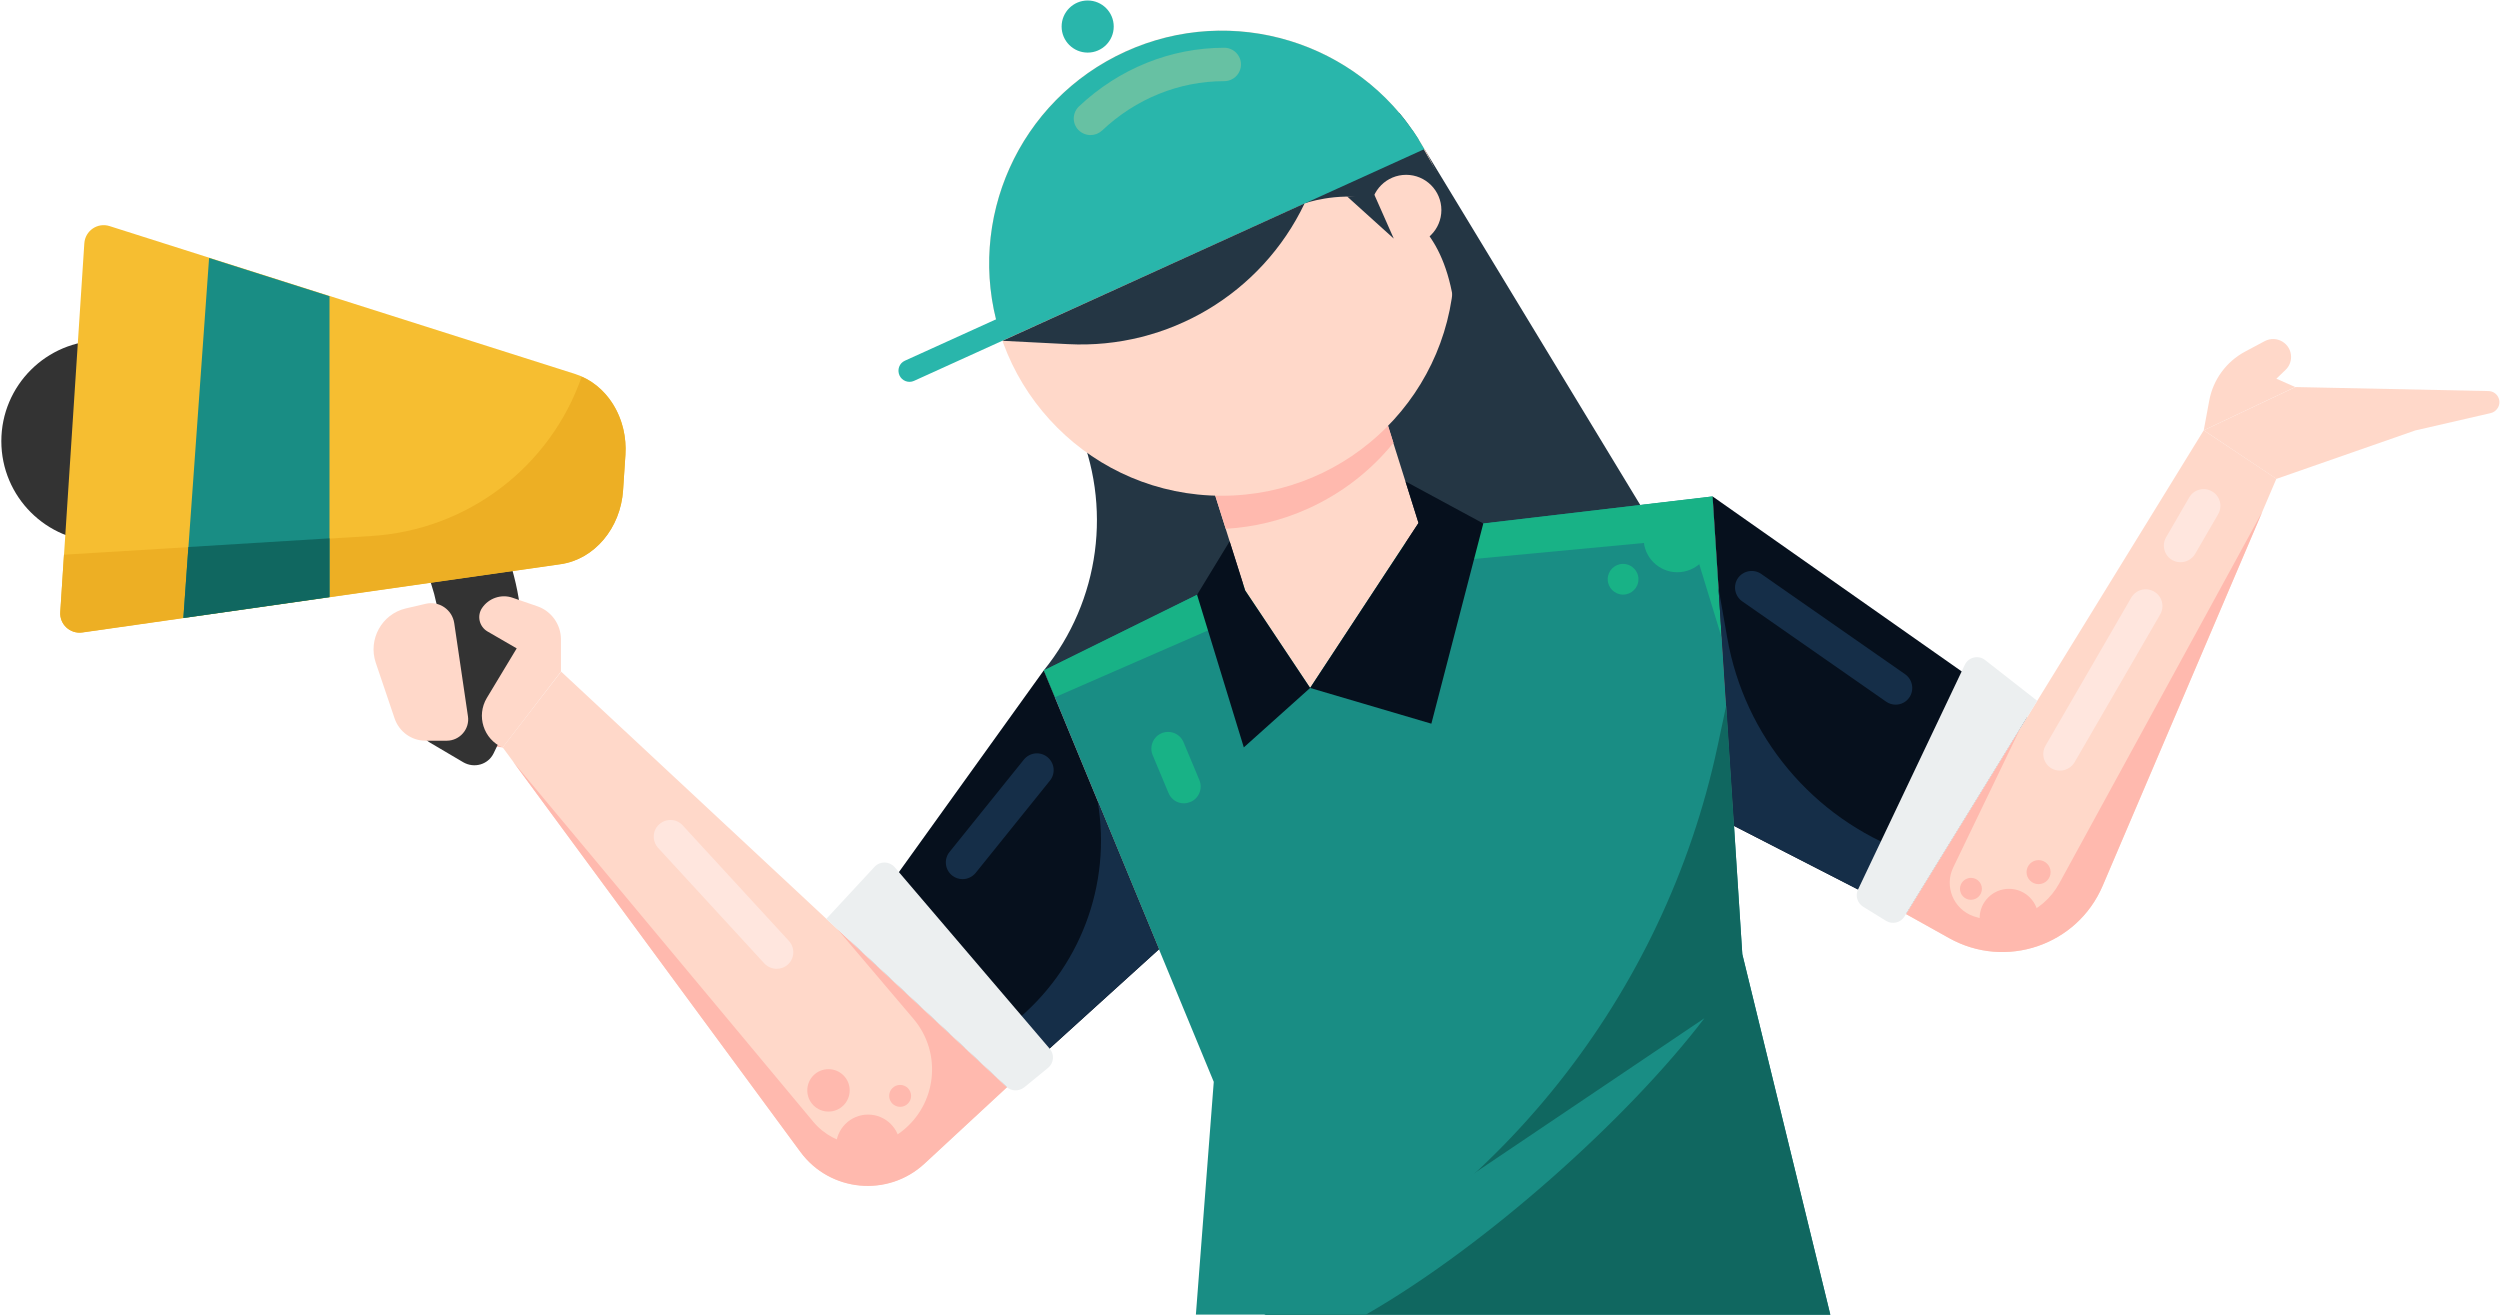 <?xml version="1.0" encoding="UTF-8"?>
<svg width="228px" height="120px" viewBox="0 0 228 120" version="1.1" xmlns="http://www.w3.org/2000/svg" xmlns:xlink="http://www.w3.org/1999/xlink">
    <!-- Generator: Sketch 49.1 (51147) - http://www.bohemiancoding.com/sketch -->
    <title>test3</title>
    <desc>Created with Sketch.</desc>
    <defs></defs>
    <g id="Page-1" stroke="none" stroke-width="1" fill="none" fill-rule="evenodd">
        <g id="Taager_Dark" transform="translate(-111, -1470)" fill-rule="nonzero">
            <g id="Group-2" transform="translate(111, 1444)">
                <g id="test3" transform="translate(0, 26)">
                    <polygon id="Shape" fill="#FFB9AE" points="45.844 68.162 39.127 67.34 36.584 57.213 46.803 56.041 48.509 58.279"></polygon>
                    <g id="Group" transform="translate(0, 20.406)">
                        <ellipse id="Oval" fill="#333333" cx="9.306" cy="19.827" rx="9.184" ry="9.183"></ellipse>
                        <path d="M45.006,48.32 C48.539,41.239 48.479,33.959 44.778,26.65 L38.137,30 C40.696,35.056 40.802,39.914 38.442,44.787 C38,45.701 38.335,46.797 39.203,47.315 L42.249,49.112 C43.255,49.69 44.503,49.325 45.006,48.32 Z" id="Shape" fill="#333333"></path>
                        <path d="M5.498,35.406 C5.422,36.533 6.397,37.431 7.509,37.264 L51.129,31.036 C54.205,30.594 56.596,27.761 56.825,24.289 L57.038,21.076 C57.267,17.695 55.363,14.635 52.469,13.706 L9.991,0.213 C8.895,-0.137 7.768,0.64 7.691,1.782 L5.498,35.406 Z" id="Shape" fill="#F6BE31"></path>
                        <path d="M53.048,13.949 C55.606,15.076 57.236,17.939 57.038,21.091 L56.825,24.305 C56.596,27.777 54.205,30.609 51.129,31.051 L7.509,37.279 C6.397,37.431 5.422,36.533 5.498,35.421 L5.833,30.183 L33.873,28.477 C42.676,27.929 50.2,22.142 53.048,13.949 Z" id="Shape" fill="#EDAF24"></path>
                        <polygon id="Shape" fill="#198D84" points="30.05 34.051 16.723 35.954 19.069 3.122 30.05 6.609"></polygon>
                        <polygon id="Shape" fill="#106760" points="30.05 34.051 16.723 35.954 17.18 29.482 30.05 28.69"></polygon>
                    </g>
                    <path d="M129.901,13.584 L150.919,48.244 L95.19,61.142 C100.323,54.807 101.481,46.127 98.191,38.665 L95.19,31.873 L129.901,13.584 Z" id="Shape" fill="#243644"></path>
                    <polygon id="Shape" fill="#198D84" points="135.277 47.741 156.188 45.274 158.899 87.015 166.926 119.893 109.065 119.893 110.695 98.665 95.19 61.142 109.172 54.244"></polygon>
                    <polygon id="Shape" fill="#18B286" points="122.544 52.096 154.254 49.112 157.026 58.173 156.188 45.274 135.277 47.741 109.172 54.244 95.19 61.142 96.196 63.594 96.196 63.594"></polygon>
                    <polygon id="Shape" fill="#FFD8C9" points="109.172 39.959 113.558 53.848 119.483 62.741 129.368 47.695 125.575 35.635"></polygon>
                    <path d="M109.172,39.959 L111.792,48.228 C114.335,48.076 116.894,47.482 119.361,46.355 C122.468,44.939 125.073,42.868 127.083,40.386 L125.59,35.635 L109.172,39.959 Z" id="Shape" fill="#FFB9AE"></path>
                    <polygon id="Shape" fill="#06101D" points="128.18 43.904 135.277 47.741 130.54 66 119.483 62.741 129.368 47.695"></polygon>
                    <polygon id="Shape" fill="#06101D" points="112.142 49.371 109.172 54.244 113.436 68.162 119.483 62.741 113.558 53.848"></polygon>
                    <ellipse id="Oval" fill="#FFD8C9" cx="111.426" cy="24" rx="21.216" ry="21.213"></ellipse>
                    <path d="M118.98,18.548 L127.616,10.31 C128.85,11.772 129.748,13.431 130.738,15.183 C133.069,19.31 133.51,23.178 132.52,27.213 C130.358,14.482 118.98,18.548 118.98,18.548 Z" id="Shape" fill="#243644"></path>
                    <ellipse id="Oval" fill="#FFD8C9" cx="128.24" cy="19.157" rx="3.214" ry="3.213"></ellipse>
                    <path d="M129.383,12.716 L91.109,30.107 C88.093,20.102 92.875,9.152 102.653,4.706 C112.431,0.259 123.824,3.853 129.383,12.716 Z" id="Shape" fill="#29B6AB"></path>
                    <path d="M82.031,34.234 C82.26,34.736 82.854,34.964 83.356,34.736 L129.901,13.599 C129.566,13.005 129.2,12.426 128.819,11.878 L82.534,32.893 C82.016,33.122 81.803,33.716 82.031,34.234 Z" id="Shape" fill="#29B6AB"></path>
                    <polygon id="Shape" fill="#06101D" points="156.188 45.274 184.867 65.421 173.825 83.36 158.138 75.32"></polygon>
                    <path d="M175.592,78.365 L173.856,77.726 C165.311,74.589 159.097,67.142 157.529,58.188 L156.721,53.589 L158.138,75.32 L173.064,82.98 L175.592,78.365 Z" id="Shape" fill="#152E48"></path>
                    <polygon id="Shape" fill="#06101D" points="95.19 61.142 77.493 85.782 91.84 99.152 105.699 86.574"></polygon>
                    <path d="M92.449,93.259 L89.464,95.65 L92.373,98.65 L105.684,86.589 L100.11,73.096 C101.404,80.695 98.48,88.416 92.449,93.259 Z" id="Shape" fill="#152E48"></path>
                    <path d="M91.84,99.152 L51.174,61.249 L45.844,68.162 L73,105.046 C75.695,108.701 80.98,109.203 84.316,106.112 L91.84,99.152 Z" id="Shape" fill="#FFD8C9"></path>
                    <path d="M82.214,103.203 C79.731,105.107 76.183,104.711 74.172,102.305 L46.788,69.457 L73,105.061 C75.695,108.716 80.98,109.218 84.316,106.127 L91.84,99.152 L76.335,84.701 L83.326,92.939 C85.945,96.046 85.443,100.721 82.214,103.203 Z" id="Shape" fill="#FFB9AE"></path>
                    <path d="M173.825,83.36 L200.981,39.244 L207.606,43.66 L191.767,80.772 C189.452,86.208 182.918,88.447 177.755,85.553 L173.825,83.36 Z" id="Shape" fill="#FFD8C9"></path>
                    <path d="M206.327,46.66 L187.807,80.558 C186.284,83.345 182.979,84.609 179.978,83.558 C178.166,82.919 177.298,80.848 178.135,79.112 L184.304,66.32 L173.825,83.36 L177.755,85.553 C182.918,88.447 189.452,86.223 191.767,80.772 L206.327,46.66 Z" id="Shape" fill="#FFB9AE"></path>
                    <ellipse id="Oval" fill="#FFB9AE" cx="183.222" cy="83.741" rx="2.681" ry="2.68"></ellipse>
                    <ellipse id="Oval" fill="#29B6AB" cx="99.196" cy="2.421" rx="2.376" ry="2.376"></ellipse>
                    <path d="M118.98,18.548 C115.051,26.787 106.537,31.858 97.414,31.386 L91.428,31.081" id="Shape" fill="#243644"></path>
                    <path d="M200.981,39.244 L209.343,35.299 L226.949,35.665 C227.741,35.68 228.213,36.548 227.787,37.218 C227.634,37.462 227.376,37.645 227.086,37.69 L220.263,39.259 L207.606,43.675 L200.981,39.244 Z" id="Shape" fill="#FFD8C9"></path>
                    <path d="M200.981,39.244 L201.484,36.533 C201.834,34.629 203.037,32.985 204.743,32.071 L206.54,31.112 C207.637,30.533 208.947,31.325 208.947,32.558 C208.947,33 208.764,33.426 208.444,33.731 L207.606,34.538 L209.327,35.299 L200.981,39.244 Z" id="Shape" fill="#FFD8C9"></path>
                    <path d="M185.796,63.914 L181.044,60.198 C180.435,59.711 179.521,59.924 179.186,60.64 L169.454,81.122 C169.18,81.685 169.393,82.355 169.911,82.69 L172.013,83.985 C172.592,84.335 173.338,84.152 173.688,83.589 L185.796,63.914 Z" id="Shape" fill="#ECEFF0"></path>
                    <path d="M91.794,99.122 L75.36,83.802 L79.762,79.051 C80.265,78.518 81.102,78.533 81.59,79.081 L95.739,95.65 C96.18,96.168 96.119,96.944 95.586,97.386 L93.408,99.168 C92.921,99.548 92.236,99.533 91.794,99.122 Z" id="Shape" fill="#ECEFF0"></path>
                    <path d="M99.455,12.32 C99.044,12.32 98.648,12.152 98.343,11.848 C97.764,11.239 97.795,10.279 98.404,9.701 C102.059,6.259 106.766,4.355 111.655,4.355 C112.492,4.355 113.178,5.041 113.178,5.878 C113.178,6.716 112.492,7.401 111.655,7.401 C107.542,7.401 103.582,9 100.506,11.909 C100.201,12.183 99.836,12.32 99.455,12.32 Z" id="Shape" fill="#F9D88F" opacity="0.3"></path>
                    <path d="M51.159,61.249 L51.159,58.31 C51.159,56.954 50.291,55.736 49.012,55.294 L46.758,54.518 C45.722,54.152 44.564,54.548 43.955,55.462 C43.483,56.178 43.711,57.137 44.442,57.579 L47.123,59.132 L44.397,63.655 C43.422,65.284 44.092,67.416 45.844,68.178 L51.159,61.249 Z" id="Shape" fill="#FFD8C9"></path>
                    <path d="M34.269,60.442 L35.99,65.528 C36.401,66.731 37.528,67.553 38.807,67.553 L40.741,67.553 C41.929,67.553 42.859,66.487 42.676,65.315 L41.427,56.832 C41.244,55.599 40.041,54.777 38.822,55.066 L36.995,55.492 C34.817,56.01 33.553,58.31 34.269,60.442 Z" id="Shape" fill="#FFD8C9"></path>
                    <path d="M157.437,64.325 L156.645,68.041 C151.772,90.853 136.465,110.056 115.31,119.909 L166.926,119.909 L158.899,87.03 L157.437,64.325 Z" id="Shape" fill="#106760"></path>
                    <path d="M155.442,92.863 C148.482,101.985 135.536,113.604 124.57,119.893 L115.31,119.893 L155.442,92.863 Z" id="Shape" fill="#198D84"></path>
                    <path d="M187.868,70.279 C187.609,70.279 187.35,70.218 187.106,70.081 C186.375,69.655 186.131,68.726 186.558,67.995 L194.371,54.503 C194.798,53.772 195.727,53.528 196.458,53.954 C197.189,54.381 197.432,55.31 197.006,56.041 L189.193,69.533 C188.903,70.005 188.386,70.279 187.868,70.279 Z" id="Shape" fill="#FFE6DE"></path>
                    <path d="M198.864,51.274 C198.605,51.274 198.346,51.213 198.103,51.076 C197.372,50.65 197.128,49.721 197.554,48.99 L199.656,45.365 C200.083,44.635 201.012,44.391 201.743,44.817 C202.474,45.244 202.717,46.173 202.291,46.904 L200.189,50.528 C199.9,51 199.397,51.274 198.864,51.274 Z" id="Shape" fill="#FFE6DE"></path>
                    <path d="M70.837,88.355 C70.426,88.355 70.014,88.188 69.71,87.868 L60.023,77.33 C59.46,76.706 59.49,75.746 60.115,75.183 C60.739,74.619 61.699,74.65 62.262,75.274 L71.949,85.812 C72.512,86.437 72.482,87.396 71.857,87.959 C71.583,88.218 71.202,88.355 70.837,88.355 Z" id="Shape" fill="#FFE6DE"></path>
                    <path d="M107.969,73.264 C107.375,73.264 106.811,72.914 106.568,72.32 L105.121,68.863 C104.801,68.086 105.166,67.188 105.943,66.868 C106.72,66.548 107.618,66.914 107.938,67.69 L109.385,71.147 C109.705,71.924 109.339,72.822 108.563,73.142 C108.365,73.218 108.167,73.264 107.969,73.264 Z" id="Shape" fill="#18B286"></path>
                    <path d="M87.788,80.178 C87.453,80.178 87.118,80.071 86.829,79.843 C86.174,79.31 86.067,78.35 86.6,77.695 L93.378,69.274 C93.911,68.619 94.871,68.513 95.525,69.046 C96.18,69.579 96.287,70.538 95.754,71.193 L88.976,79.614 C88.672,79.98 88.23,80.178 87.788,80.178 Z" id="Shape" fill="#152E48"></path>
                    <path d="M172.881,64.264 C172.576,64.264 172.272,64.173 172.013,63.99 L158.884,54.838 C158.199,54.35 158.031,53.406 158.503,52.721 C158.991,52.036 159.935,51.868 160.62,52.34 L173.749,61.492 C174.434,61.98 174.602,62.924 174.13,63.609 C173.84,64.036 173.368,64.264 172.881,64.264 Z" id="Shape" fill="#152E48"></path>
                    <ellipse id="Oval" fill="#FFB9AE" cx="79.168" cy="104.574" rx="2.924" ry="2.924"></ellipse>
                    <ellipse id="Oval" fill="#18B286" cx="152.975" cy="49.112" rx="3.077" ry="3.076"></ellipse>
                    <ellipse id="Oval" fill="#18B286" cx="148.025" cy="52.827" rx="1.401" ry="1.401"></ellipse>
                    <ellipse id="Oval" fill="#FFB9AE" cx="179.75" cy="81.061" rx="1" ry="1"></ellipse>
                    <ellipse id="Oval" fill="#FFB9AE" cx="185.918" cy="79.538" rx="1.097" ry="1.096"></ellipse>
                    <ellipse id="Oval" fill="#FFB9AE" cx="75.558" cy="99.442" rx="1.934" ry="1.934"></ellipse>
                    <ellipse id="Oval" fill="#FFB9AE" cx="82.092" cy="99.944" rx="1" ry="1"></ellipse>
                    <polygon id="Shape" fill="#243644" points="122.864 17.924 127.113 21.761 125.347 17.772"></polygon>
                </g>
            </g>
        </g>
    </g>
</svg>